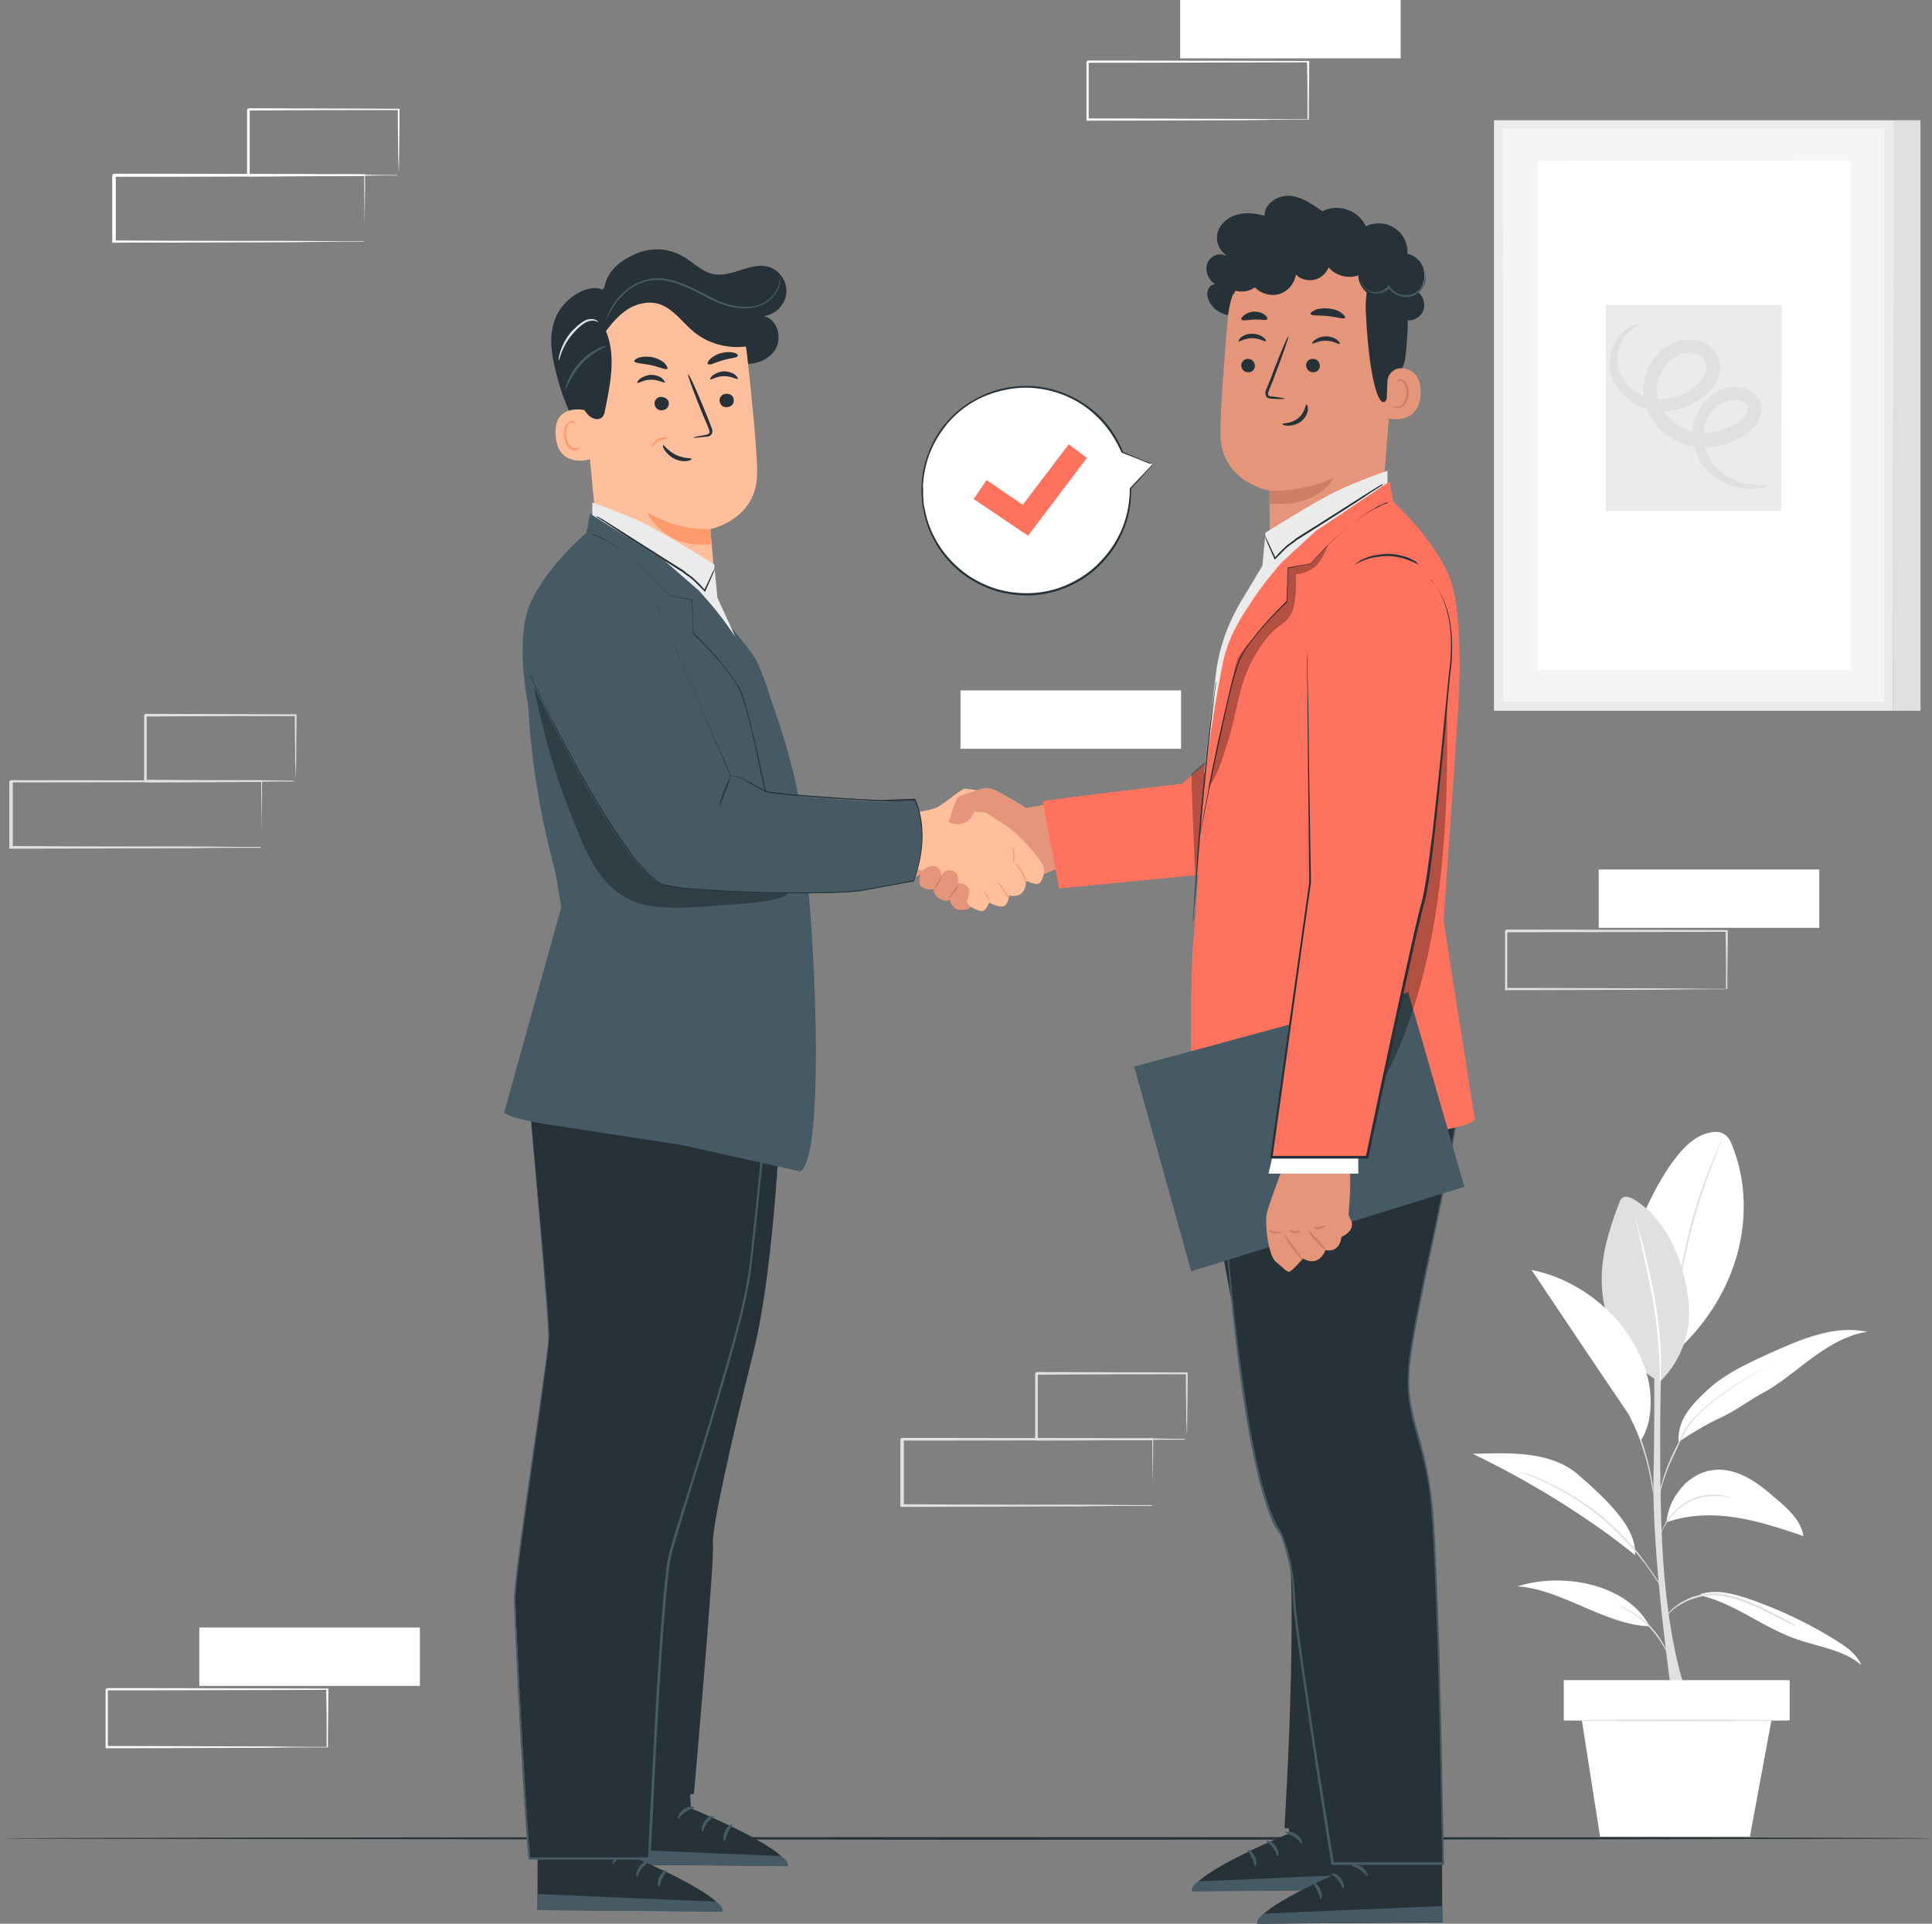 <svg width="482" height="480" viewBox="0 0 482 480" fill="none" xmlns="http://www.w3.org/2000/svg"><rect x="0" y="0" width="482" height="480" fill="#808080" stroke="none"/><g clip-path="url(#a)"><path d="M90.973 60.33v-4.522c0-2.867-.11-6.948-.11-12.132l.22.221c-14.335.11-37.05.22-62.524.22.11-.11-.33.331.331-.33V60.33l-.33-.33c17.753.11 33.412.11 44.55.11 5.513 0 10.034.11 13.122.11h4.41c.221.11.331.11.331.11h-4.741c-3.088 0-7.499 0-13.123.111-11.248 0-26.906.11-44.77.11h-.331V43.677l.33-.331c25.474 0 48.19.11 62.525.11h.22v.22c0 5.184-.11 9.375-.11 12.243z" fill="#fff"/><path d="M99.46 43.787v-1.214c0-.772 0-1.875-.11-3.308 0-2.868-.11-6.949-.11-12.022l.22.22c-9.703 0-22.936 0-37.492.11-.33.331.331-.44.331-.33v16.544l-.33-.331c10.806.11 20.18.11 26.906.11 3.308 0 5.954.11 7.83.11h2.094c.441.11.662.11.662.11h-2.757c-1.875 0-4.521 0-7.719.11-6.727 0-16.1.111-27.017.111h-.33V27.353l.33-.331c14.556 0 27.789.11 37.493.11h.22v.22c0 5.074-.11 9.266-.11 12.133 0 1.324 0 2.427-.11 3.309z" fill="#fff"/><path d="M417.159 423.529s-5.073-34.853-4.632-55.147 0-43.125 0-43.125h2.316s-1.544 40.258.11 64.522c1.765 24.265 6.286 33.75 6.286 33.75z" fill="#E0E0E0"/><path d="M432.268 286.103c-.441-1.213-.992-2.427-2.095-3.088-1.433-.993-3.418-.552-5.072 0-7.058 2.536-13.343 15.661-16.21 22.61l9.373 31.544c16.982-15.662 19.849-36.287 14.004-51.066" fill="#fff"/><path d="M429.624 284.228s0 .11-.111.441c-.11.331-.22.662-.441 1.103-.441.993-.992 2.427-1.654 4.191-1.433 3.64-3.087 8.603-4.741 14.228-1.544 5.625-2.647 10.809-3.309 14.669-.33 1.875-.551 3.419-.772 4.522-.11.552-.11.883-.22 1.214 0 .331-.11.441-.11.441v-.441c0-.331.11-.772.11-1.214.11-1.103.331-2.647.662-4.522.551-3.75 1.654-9.044 3.197-14.669s3.419-10.698 4.852-14.228c.772-1.764 1.324-3.198 1.765-4.191l.551-1.103c.11-.331.221-.441.221-.441" fill="#E0E0E0"/><path d="M414.074 344.779c-8.822-4.853-14.005-14.007-14.446-24.044-.331-7.059 1.765-13.897 4.301-20.514.22-.552.441-1.214.992-1.434.772-.441 1.654 0 2.426.331 6.396 3.639 10.256 10.588 12.351 17.647 1.323 4.742 2.095 9.595 1.433 14.448-.661 4.853-3.418 10.147-7.057 13.566" fill="#E0E0E0"/><path d="M414.073 344.779v-1.654c0-1.103 0-2.537-.11-4.412-.221-3.75-.662-8.934-1.655-14.559-.992-5.625-2.205-10.698-2.977-14.338-.441-1.764-.772-3.309-.992-4.301-.111-.441-.221-.883-.221-1.213-.11-.221-.11-.442-.11-.442s.11.111.11.442c.11.33.221.661.331 1.213.331.992.662 2.537 1.213 4.301.992 3.64 2.205 8.713 3.198 14.338s1.433 10.92 1.544 14.67v5.625c-.221.11-.221.33-.331.33M424 398.051c8.601 1.875 15.769 8.052 24.15 10.919 5.513 1.986 11.799 2.648 16.21 6.508-1.103-2.647-3.529-4.412-5.955-5.956a107.4 107.4 0 0 0-21.834-10.478c-3.97-1.324-8.16-2.537-12.13-1.323m-12.899 8.051c-10.807-.221-22.275-9.375-32.972-9.926 11.248-3.64 27.348-.662 32.972 9.926m4.185-25.919c5.513-1.985 11.578-2.096 17.312-1.213 5.734.882 11.358 2.757 16.872 4.632-.551-3.75-3.639-6.617-6.506-9.044-2.206-1.875-4.301-3.75-6.837-5.184-2.426-1.434-5.293-2.426-8.16-2.316-3.419.11-6.727 1.875-8.932 4.522s-3.308 5.184-3.749 8.603m-22.163-12.022c-6.837-5.846-17.092-5.294-26.134-5.074 13.784 6.618 28.67 15.662 40.47 25.258.441-6.287-5.735-12.794-14.336-20.184m25.251-8.052c3.418-2.316 6.947-4.411 10.476-6.066 3.639-1.654 6.947-4.191 10.365-6.066 4.522-2.426 8.381-5.846 12.461-8.823s8.601-5.736 13.674-6.508c-4.08-.882-8.381-.441-12.461.772-4.08 1.103-7.94 2.868-11.689 4.522-5.293 2.427-10.696 4.853-15.107 8.713-4.19 3.861-8.16 7.721-7.719 13.456" fill="#fff"/><path d="M447.931 405.772s-.11 0-.33-.11c-.221-.111-.552-.331-.993-.441a45 45 0 0 0-3.418-1.765c-.772-.331-1.544-.772-2.426-1.213a64 64 0 0 0-2.757-1.324c-1.985-.882-4.19-1.765-6.616-2.316-2.426-.552-4.852-.772-6.948-.221-1.102.221-2.095.552-2.977.883s-1.654.772-2.426 1.213c-1.433.882-2.316 1.765-2.977 2.426-.662.662-.882 1.103-.993 1.103 0 0 .111-.11.221-.331.11-.22.331-.441.662-.882.551-.662 1.543-1.654 2.977-2.647.661-.441 1.544-.882 2.426-1.323.882-.442 1.874-.662 2.977-.883 2.095-.551 4.632-.441 7.168.11 2.426.552 4.742 1.545 6.726 2.427.993.441 1.985.882 2.757 1.323.882.442 1.654.883 2.426 1.214 1.434.772 2.647 1.434 3.419 1.875.331.22.661.441.882.551.11.331.22.331.22.331m-44.439-5.294s.221 0 .662.221c.441.11.992.441 1.764.772 1.434.772 3.419 1.985 5.183 3.639 1.764 1.765 3.088 3.64 3.859 5.074.442.662.662 1.323.883 1.765s.22.661.22.661c-.11 0-.441-.882-1.323-2.316-.882-1.323-2.095-3.198-3.86-4.853s-3.639-2.978-5.072-3.75-2.316-1.213-2.316-1.213m-23.933-33.199s.111 0 .441.111c.331.11.772.22 1.324.441.551.22 1.213.441 2.095.772.772.331 1.654.772 2.646 1.213 3.86 1.765 9.043 4.743 14.115 8.934 2.426 2.206 4.742 4.301 6.617 6.507 1.874 2.096 3.418 4.191 4.631 5.956s2.205 3.199 2.867 4.191c.331.441.551.883.772 1.214.221.22.221.441.221.441l-.331-.331c-.221-.221-.441-.662-.772-1.103-.662-.993-1.654-2.427-2.867-4.191-1.213-1.765-2.867-3.75-4.742-5.846a72 72 0 0 0-6.506-6.397c-4.962-4.191-10.145-7.169-14.005-9.044-.992-.441-1.874-.882-2.646-1.213s-1.434-.552-1.985-.772c-.551-.221-.992-.442-1.323-.552-.441-.22-.662-.22-.552-.331m52.491 6.508s-.331 0-.882-.111c-.331 0-.662-.11-.993-.22-.441-.11-.882-.111-1.323-.111-1.985-.11-4.742 0-7.388 1.434-1.324.662-2.426 1.544-3.419 2.537-.882.882-1.654 1.875-2.205 2.647-1.103 1.655-1.434 2.868-1.434 2.868s0-.331.221-.883c.22-.551.551-1.323.992-2.095.552-.883 1.213-1.875 2.206-2.758.882-.992 2.095-1.875 3.418-2.647 2.757-1.544 5.624-1.654 7.609-1.433.551.11.992.11 1.323.22s.662.221.993.221c.551.22.882.22.882.331m10.804-33.861s-.11.111-.441.221c-.331.22-.662.441-1.213.662-1.103.551-2.536 1.433-4.411 2.536a84 84 0 0 0-6.285 4.081c-2.316 1.655-4.742 3.53-7.058 5.846-1.103 1.213-2.095 2.426-2.867 3.75-.662 1.323-1.433 2.647-1.985 3.97-1.213 2.537-2.316 4.853-2.977 6.839-.772 1.985-1.213 3.639-1.434 4.853-.331 1.213-.331 1.764-.441 1.764v-.441c0-.331.11-.772.221-1.323.22-1.214.661-2.868 1.323-4.853.662-1.986 1.654-4.412 2.977-6.949l1.985-3.97c.772-1.434 1.765-2.647 2.978-3.75 2.315-2.317 4.741-4.302 7.057-5.846 2.316-1.654 4.521-2.978 6.396-4.081a71 71 0 0 1 4.521-2.426c.551-.221.882-.442 1.213-.552.331-.22.441-.331.441-.331m-30.326 32.868s-.11-.33-.221-.882c-.11-.662-.33-1.544-.441-2.537-.441-2.095-.992-4.963-2.095-8.162-.992-3.088-2.205-5.845-3.087-7.83-.442-.883-.772-1.655-1.103-2.317a17 17 0 0 1-.331-.882s.221.221.441.772c.331.552.662 1.324 1.213 2.316.993 1.986 2.206 4.633 3.198 7.831.992 3.088 1.654 6.066 1.985 8.162.22 1.103.331 1.875.331 2.537.11.662.11.992.11.992" fill="#E0E0E0"/><path d="M411.757 348.088c-.221-4.081-1.654-8.051-3.529-11.691-5.293-9.926-15.107-17.316-26.134-19.522 8.05 12.022 16.099 24.044 24.26 36.066l3.087 6.397c2.095-3.419 2.537-7.169 2.316-11.25m34.733 71.14h-56.349v10.037h56.349z" fill="#fff"/><path d="m394.336 427.279 4.852 30.993h37.382l5.734-30.993z" fill="#fff"/><path d="M446.492 429.265c0 .11-12.681.221-28.34.221-15.658 0-28.34-.111-28.34-.221s12.682-.221 28.34-.221c15.549 0 28.34.111 28.34.221M479.134 30h-6.837v147.353h6.837z" fill="#E0E0E0"/><path d="M373.82 31.213V176.14s0 .11.111.11h97.26s.11 0 .11-.11V31.213s0-.11-.11-.11z" fill="#F5F5F5"/><path d="M472.295 177.353h-99.466s-.11 0-.11-.11V30.11s0-.11.11-.11h99.466s.11 0 .11.11zc.11 0 .11-.11 0 0m-97.261-2.316h94.945s.11 0 .11-.111V32.316s0-.11-.11-.11h-94.945s-.11 0-.11.11z" fill="#EBEBEB"/><path d="M383.633 40.147v126.838s0 .11.11.11h77.852s.111 0 .111-.11V40.147s0-.11-.111-.11z" fill="#fff"/><path d="M444.395 127.5h-43.668s-.11 0-.11-.11V76.213s0-.11.11-.11h43.668s.111 0 .111.11z" fill="#EBEBEB"/><path d="M440.974 121.213c.11.111-2.096 1.103-6.176.662-1.985-.22-4.521-.992-6.947-2.757a13.82 13.82 0 0 1-5.403-8.493c-.772-3.86.441-8.603 4.19-11.691a10.2 10.2 0 0 1 3.198-1.875c1.213-.441 2.647-.662 3.97-.441 1.323.11 2.757.662 3.97 1.765s1.874 2.978 1.543 4.632c-.33 1.654-1.213 2.978-2.205 3.971s-2.095 1.764-3.308 2.426c-2.316 1.324-5.073 2.096-7.83 2.206s-5.734-.441-8.38-1.875a15.7 15.7 0 0 1-6.175-6.397c-1.434-2.758-1.875-6.066-1.103-8.934.661-2.978 2.426-5.515 4.742-7.39a13.4 13.4 0 0 1 3.969-1.985c1.434-.33 2.978-.441 4.411-.11 1.434.33 2.978.992 4.08 2.316 1.103 1.213 1.544 2.868 1.544 4.301s-.331 2.868-1.103 4.081a9.6 9.6 0 0 1-2.536 2.978c-1.875 1.655-3.97 2.647-6.175 3.309-2.206.662-4.411.772-6.506.551-2.095-.33-4.08-1.102-5.734-2.205-3.198-2.206-5.073-5.515-5.404-8.603s.772-5.736 1.985-7.39 2.757-2.537 3.749-2.978c.993-.441 1.655-.33 1.655-.33 0 .11-.442.33-1.324.882-.772.55-1.985 1.544-2.867 3.088s-1.654 3.86-1.213 6.286c.441 2.427 2.095 5.074 4.852 6.728 2.647 1.655 6.396 2.096 9.925.993a13.3 13.3 0 0 0 4.962-2.868c1.434-1.323 2.426-2.978 2.316-4.632 0-1.765-1.103-2.978-2.978-3.309-.882-.22-1.874-.11-2.867.11-.882.331-1.874.773-2.757 1.434-1.654 1.324-2.867 3.31-3.418 5.405-.551 2.206-.221 4.412.882 6.507.993 2.096 2.757 3.75 4.742 4.853s4.19 1.544 6.506 1.544c2.205-.11 4.411-.662 6.396-1.765.992-.551 1.874-1.102 2.536-1.764s1.213-1.434 1.323-2.096c.111-.662-.11-1.213-.551-1.654s-1.213-.772-2.095-.883-1.765 0-2.537.221c-.882.331-1.654.772-2.315 1.213a8.7 8.7 0 0 0-2.978 4.191c-.551 1.545-.771 3.199-.551 4.743.441 3.088 2.206 5.735 4.19 7.39s4.191 2.537 5.955 2.978c3.639.772 5.845.331 5.845.661M287.59 375.772v-4.522c0-2.867-.11-6.948-.11-12.132l.221.22c-14.225 0-36.941.111-62.525.111l.331-.331v16.544l-.331-.331c17.754.11 33.413.11 44.55.11 5.514 0 10.035.111 13.123.111h4.411c.22.22.33.22.33.22h-4.741c-3.088 0-7.499 0-13.123.11-11.247 0-26.906.111-44.77.111h-.331v-16.875l.331-.331c25.473 0 48.189.11 62.524.11h.221v.221c0 5.184-.111 9.375-.111 12.242z" fill="#E0E0E0"/><path d="M296.078 359.228v-1.213c0-.772 0-1.875-.11-3.309 0-2.868-.11-6.949-.11-12.022l.22.22c-9.704 0-22.937 0-37.492.111-.331.331.33-.441.33-.331v16.434l-.33-.331c10.806.11 20.179.11 26.906.11 3.308 0 5.955.11 7.829.11h2.095c.331.221.662.221.662.221h-2.757c-1.874 0-4.521 0-7.719.11-6.726 0-16.1.111-27.016.111h-.331v-16.765l.331-.331c14.555 0 27.788.11 37.492.11h.221v.221c0 5.073-.111 9.265-.111 12.132 0 1.324 0 2.427-.11 3.309zm-230.8-148.015v-4.191c0-2.867-.11-6.948-.11-12.132l.22.22c-14.225 0-36.941.111-62.524.111l.33-.331v16.544l-.33-.331c17.754.11 33.412.11 44.55.11 5.514 0 10.035.111 13.122.111h4.411c.22.22.331.22.331.22h-4.742c-3.087 0-7.498 0-13.122.111-11.248 0-26.907.11-44.77.11h-.332V195l.331-.331c25.473 0 48.19.111 62.525.111h.22v.22c0 5.184-.11 9.375-.11 12.243z" fill="#E0E0E0"/><path d="M73.766 195v-1.213c0-.772 0-1.875-.11-3.309 0-2.868-.111-6.949-.111-12.022l.22.22c-9.703 0-22.936 0-37.492.111-.33.331.33-.441.33-.331v16.434l-.33-.331c10.807.11 20.18.11 26.906.11 3.309 0 5.955.11 7.83.11h2.095c.33.221.662.221.662.221h-2.757c-1.875 0-4.521 0-7.72.11-6.726 0-16.099.111-27.016.111h-.33v-16.765l.33-.331c14.556 0 27.789.11 37.493.11h.22v.221c0 5.073-.11 9.265-.11 12.132 0 1.324 0 2.427-.11 3.309z" fill="#E0E0E0"/><path d="M453.877 216.949h-55.025v14.559h55.025z" fill="#fff"/><path d="M430.613 246.838v-3.86c0-2.537 0-6.176-.111-10.698l.221.22c-12.571 0-32.53.11-55.026.11l.331-.33v14.448l-.221-.22c15.659 0 29.333.11 39.257.11 4.852 0 8.822.11 11.579.11h3.859c0 .11.111.11.111.11h-4.08c-2.757 0-6.617 0-11.469.111-9.924 0-23.708.11-39.367.11h-.22V232.28l.33-.331c22.496 0 42.455.11 55.026.11h.221v.221c0 4.632-.111 8.272-.111 10.808v3.64c-.33 0-.33.11-.33.11" fill="#E0E0E0"/><path d="M349.456 0H294.43v14.559h55.026zm-54.805 172.279h-55.026v14.559h55.026zm31.54-142.389v-3.86c0-2.537 0-6.177-.11-10.7l.22.222c-12.571 0-32.53.11-55.026.11l.331-.331v14.448l-.22-.22c15.658 0 29.332.11 39.256.11 4.852 0 8.822.11 11.579.11h3.86c0 .11.11.11.11.11h-4.08c-2.757 0-6.617 0-11.469.111-9.924 0-23.708.11-39.367.11h-.22V15.442l.331-.332c22.495 0 42.454.11 55.025.11h.221v.221c0 4.633-.11 8.272-.11 10.81v3.639c-.331-.11-.331 0-.331 0M104.752 406.103H49.727v14.559h55.025zm-23.264 29.89v-3.861c0-2.536 0-6.176-.11-10.698l.22.221c-12.571 0-32.53.11-55.026.11l.33-.331v14.449l-.22-.221c15.659 0 29.333.11 39.257.11 4.852 0 8.822.111 11.579.111h3.859c0 .11.11.11.11.11h-4.079c-2.757 0-6.617 0-11.469.11-9.924 0-23.708.11-39.367.11h-.22v-14.669l.33-.331c22.496 0 42.455.111 55.026.111h.22v.22c0 4.633-.11 8.272-.11 10.809v3.64z" fill="#fff"/><path d="M482 458.713c0 .11-107.957.331-240.945.331C107.846 458.934 0 458.823 0 458.713s107.846-.331 241.055-.331c132.988 0 240.945.111 240.945.331" fill="#263238"/><path d="m287.594 115.808-7.499-2.978c-1.875-4.852-5.293-9.154-10.035-12.242-10.696-6.949-25.142-4.963-33.522 4.632-10.587 12.022-7.83 30.552 5.734 39.044 10.806 6.839 25.362 4.522 33.633-5.294 4.19-5.073 6.175-11.14 6.065-17.095z" fill="#fff"/><path d="m287.591 115.809-.442.441c-.22.331-.661.662-1.102 1.213-.993.993-2.426 2.537-4.191 4.412h.221c0-.11-.11-.11-.11-.11l-.111.11c0 3.309-.551 7.72-2.977 12.242q-1.82 3.476-4.962 6.618c-2.095 2.096-4.742 3.86-7.719 5.184s-6.396 2.096-10.035 2.096c-3.529 0-7.278-.662-10.807-2.317-6.947-3.088-12.902-9.926-14.556-18.198l-.33-1.544-.111-1.544c-.11-.993 0-2.096-.11-3.089.11-2.095.441-4.08.992-6.066 1.103-3.86 3.198-7.39 5.735-10.257 2.646-2.868 5.734-4.963 9.042-6.287s6.837-1.985 10.035-1.985c6.616.11 12.35 2.647 16.21 5.956 3.97 3.308 6.175 7.169 7.498 10.147l.111.11c2.426.993 4.3 1.654 5.513 2.206.662.221 1.103.441 1.434.551.661 0 .772.111.772.111s-.111-.111-.442-.221c-.33-.11-.771-.331-1.433-.551a973 973 0 0 0-5.624-2.317l.11.111c-1.213-3.088-3.418-7.059-7.388-10.368s-9.704-6.066-16.541-6.176c-3.308 0-6.837.551-10.255 1.985s-6.616 3.529-9.263 6.397c-2.646 2.868-4.742 6.507-5.844 10.478-.662 1.985-.883 4.081-.993 6.176 0 1.103-.11 2.096.11 3.199l.111 1.654.331 1.544c1.654 8.493 7.719 15.442 14.886 18.53 3.529 1.654 7.389 2.316 11.028 2.316s7.167-.882 10.145-2.206a25.1 25.1 0 0 0 7.829-5.294c2.095-2.096 3.859-4.412 4.962-6.728a25.2 25.2 0 0 0 2.867-12.463h-.22c0 .11.11.11.11.11h.11c1.765-1.985 3.198-3.529 4.191-4.632.441-.552.771-.883 1.102-1.213 0-.221.111-.331.111-.331" fill="#263238"/><path d="m256.493 133.676-13.563-9.154 3.198-4.743 9.042 6.177 11.468-15.111 4.521 3.419z" fill="#FF725E"/><path d="M150.632 72.463c.552-4.412 3.419-6.948 7.278-8.823 3.86-1.986 8.712-1.875 12.461.33 2.536 1.434 4.632 3.75 7.499 4.412 4.741.993 9.483-3.198 14.004-1.764 2.757.882 4.632 3.75 4.301 6.617s-2.757 5.294-5.624 5.625c3.088.662 4.521 4.743 3.198 7.72-1.323 2.868-4.742 4.413-7.829 4.192-3.088-.11-6.065-1.654-8.712-3.42-2.647-1.764-4.962-3.86-7.719-5.514-2.757-1.544-5.955-2.647-9.042-1.985-4.191.772-7.389 4.522-8.712 8.603s-1.213 8.492-.772 12.794c.331 4.301.882 8.713.221 12.904-.11.552-.221 1.103-.662 1.324-.661.331-1.323-.331-1.764-.993-4.852-6.728-8.381-14.338-10.256-22.39-1.102-4.632-1.654-9.154.442-13.566 2.095-4.301 8.16-8.161 11.688-6.066" fill="#263238"/><path d="m145.229 93.42 4.08 43.896c.771 8.162 8.049 22.39 20.731 20.625l-.331-.662c10.917-2.426 8.27-15.551 7.498-25.257 0 0 12.02-2.316 11.689-14.559-.11-5.956-1.323-18.088-2.536-29.117-1.323-11.802-11.358-20.625-23.047-20.294H162.1c-12.35 1.323-18.415 12.683-16.871 25.367" fill="#FFBF9D"/><path d="M177.206 132.022s-7.608.662-15.768-4.191c0 0 4.08 9.375 16.099 7.941z" fill="#FF9A6C"/><path d="M183.055 99.816c.11.882-.662 1.765-1.654 1.765-.993.11-1.765-.552-1.875-1.545-.11-.882.662-1.764 1.544-1.764 1.103-.11 1.985.551 1.985 1.544m.989-5.294c-.22.22-1.544-.662-3.418-.662s-3.198.993-3.419.772c-.11-.11.111-.551.662-.992.551-.442 1.544-.883 2.646-.993 1.103 0 2.096.33 2.757.772.662.552.882.993.772 1.103m-17.2 6.066c.11.882-.662 1.765-1.654 1.765-.993.11-1.765-.552-1.875-1.544-.11-.883.662-1.765 1.544-1.765 1.103 0 1.985.662 1.985 1.544m-.995-5.184c-.221.22-1.544-.661-3.419-.661s-3.198.992-3.418.772c-.11-.11.11-.552.662-.993.551-.441 1.543-.882 2.646-.993 1.103 0 2.095.331 2.757.772.662.662.882.993.772 1.103m7.167 13.787c0-.11 1.103-.331 2.977-.662.442-.11.883-.22.993-.551s-.11-.882-.331-1.434c-.441-1.103-.992-2.316-1.544-3.64-2.095-5.183-3.639-9.374-3.418-9.485s2.095 3.97 4.19 9.155a81 81 0 0 1 1.434 3.639c.22.552.551 1.103.331 1.875a1.34 1.34 0 0 1-.772.772c-.331.111-.552.111-.772.111-1.875.22-3.088.331-3.088.22m-6.503-17.206c-.331.441-1.985-.441-4.191-.882-2.095-.442-3.97-.442-4.08-.993 0-.22.441-.662 1.213-.882.772-.221 1.985-.331 3.308-.11 1.324.33 2.316.882 2.978 1.433.661.772.882 1.324.772 1.434m17.529-3.198c-.221.551-1.875.551-3.639 1.103-1.765.44-3.198 1.323-3.75.992-.22-.11-.11-.662.441-1.213.552-.551 1.544-1.213 2.757-1.544s2.426-.331 3.198-.11c.772.11 1.103.551.993.772" fill="#263238"/><path d="M146.442 102.463c-.221-.11-8.381-2.206-7.829 6.177.551 8.382 8.711 6.066 8.711 5.845 0-.22-.882-12.022-.882-12.022" fill="#FFBF9D"/><path d="M144.565 111.507s-.11.11-.331.221c-.22.11-.662.22-1.103.11-.882-.221-1.764-1.654-1.874-3.088-.11-.772 0-1.544.22-2.096.221-.662.552-1.103.993-1.213s.772.11.882.331c.11.22.11.441.11.441s.221-.11.11-.441c0-.11-.11-.331-.33-.552-.221-.11-.552-.22-.772-.11-.662.11-1.213.662-1.434 1.434-.331.662-.441 1.544-.331 2.316.111 1.655 1.103 3.199 2.316 3.53.551.11 1.103-.111 1.323-.331.221-.442.331-.552.221-.552" fill="#FF9A6C"/><path d="M186.143 77.095c-1.103-2.316-3.088-4.19-5.293-5.735-4.632-3.309-10.145-5.294-15.769-5.184s-11.248 2.316-15.107 6.397c-3.088 3.199-5.073 7.5-5.955 12.022s-.551 9.155.331 13.567c.441 1.985.992 3.97 2.426 5.404.882.882 2.315 1.434 3.308.662.551-.441.772-1.214.882-1.986 1.323-6.507 2.757-13.455.221-19.632 1.543-2.096 3.308-4.08 5.513-5.515 2.206-1.323 4.963-1.985 7.389-1.323 3.749.992 6.064 4.632 9.042 7.059 4.3 3.53 10.255 4.632 15.548 3.088z" fill="#263238"/><path d="M194.518 68.382s.11.22.11.552c0 .33.11.882 0 1.654-.221 1.434-1.213 3.42-3.308 4.853-2.095 1.434-5.293 1.875-8.602 1.213-3.308-.661-6.506-2.536-9.814-4.19s-6.837-2.868-10.035-2.538c-3.197.331-5.844 1.986-7.498 3.75-1.764 1.765-2.757 3.53-3.419 4.743s-.882 1.985-.882 1.985 0-.22.111-.551c.11-.331.33-.882.551-1.544.551-1.324 1.544-3.088 3.308-4.853s4.411-3.53 7.719-3.97c3.419-.442 6.947.882 10.366 2.536s6.506 3.53 9.704 4.191c3.087.772 6.175.331 8.27-.992 2.095-1.324 2.977-3.31 3.308-4.633.331-1.434.111-2.206.111-2.206" fill="#455A64"/><path d="M139.384 89.89c-.111 0 0-.883.441-2.317.441-1.323 1.323-3.198 2.756-4.852.772-.773 1.544-1.544 2.316-2.096s1.544-.993 2.316-.993c.772-.11 1.323.11 1.654.331.331.22.441.441.441.441 0 .11-.772-.661-2.095-.33-1.323.22-2.867 1.544-4.19 3.088-1.434 1.544-2.316 3.309-2.868 4.632-.441 1.213-.661 2.096-.771 2.096" fill="#E0E0E0"/><path d="M141.035 97.169c-.11 0 .111-.882.662-2.206s1.544-3.088 3.088-4.743c1.543-1.654 3.198-2.647 4.521-3.308 1.323-.552 2.205-.773 2.205-.662s-.772.44-1.985 1.103c-1.213.661-2.867 1.764-4.3 3.309-1.434 1.544-2.426 3.198-3.088 4.522-.662 1.103-.992 1.985-1.103 1.985" fill="#455A64"/><path d="M172.575 114.485c0 .111-.441.441-1.213.552-.772.11-1.985 0-3.088-.552-1.103-.551-1.985-1.434-2.426-2.095s-.551-1.214-.441-1.324c.221-.11 1.213 1.434 3.198 2.427 2.095.992 3.97.772 3.97.992m-1.539 311.361 1.323 25.367s23.819 9.706 24.15 14.338l-46.204-.33.11-39.596z" fill="#263238"/><path d="m150.305 465.221.11-3.971 44.329 1.875s2.096.993 1.765 2.537zm22.939-14.228c0 .22-1.103.331-2.205 1.103s-1.765 1.764-1.875 1.654c-.221 0 .11-1.434 1.544-2.426 1.213-.773 2.536-.552 2.536-.331m4.85 2.205c0 .221-.882.662-1.654 1.655-.772.992-.992 2.095-1.213 2.095-.22 0-.33-1.323.662-2.647.772-1.213 2.095-1.323 2.205-1.103m2.648 6.177c-.221 0-.552-1.103.11-2.426.551-1.324 1.654-1.875 1.764-1.655.11.221-.551.883-.992 1.986-.552 1.103-.662 2.095-.882 2.095" fill="#455A64"/><path d="M172.798 445.258c-.11.22-1.103-.111-2.426 0-1.323 0-2.316.551-2.426.33-.11-.22.882-1.102 2.316-1.102 1.654-.221 2.646.551 2.536.772m-15.657-8.052-.993 25.368s23.819 9.705 24.15 14.338l-46.204-.331.11-39.596z" fill="#263238"/><path d="m133.984 476.581.111-3.971 44.329 1.875s2.095.993 1.764 2.537zm22.94-14.228c0 .221-1.103.331-2.206 1.103s-1.764 1.765-1.874 1.655c-.221 0 .11-1.434 1.543-2.427 1.213-.882 2.537-.551 2.537-.331m4.85 2.206c0 .22-.882.661-1.654 1.654s-.992 2.096-1.213 2.096c-.22 0-.331-1.324.662-2.647.882-1.324 2.205-1.434 2.205-1.103m2.647 6.177c-.22 0-.551-1.103.111-2.427.551-1.323 1.654-1.875 1.764-1.654.11.22-.552.882-.993 1.985-.551.993-.661 2.096-.882 2.096" fill="#455A64"/><path d="M156.478 456.508c-.111.22-1.103-.111-2.426 0-1.324 0-2.316.551-2.426.33-.111-.22.882-1.102 2.315-1.102 1.654-.221 2.647.551 2.537.772m38.485-185.295c0 1.875-1.323 43.566-7.057 66.397-5.734 22.941-10.476 44.448-10.035 47.757s-4.742 62.206-4.742 62.206l-22.606 4.191 11.138-99.706 6.837-76.213z" fill="#263238"/><path d="M132.217 275.956c0 1.875 4.742 52.83 4.742 57.573 0 4.632-8.381 58.456-8.381 65.074 0 6.507 3.198 65.073 3.749 65.073h29.994s2.868-66.948 5.183-75.772c2.316-8.934 17.754-55.257 19.629-69.265 1.874-14.007 4.411-42.573 4.411-42.573h-59.327z" fill="#263238"/><path d="M132.22 275.955h15.548c10.145 0 25.032-.11 43.558-.11h.22v.221c-.992 10.478-2.095 22.279-3.528 35.184-.221 1.654-.331 3.198-.552 4.853-.11.772-.22 1.654-.331 2.426-.11.772-.22 1.654-.441 2.537a186 186 0 0 1-2.315 10.037 519 519 0 0 1-5.955 20.845c-2.095 7.169-4.411 14.449-6.727 21.949-1.102 3.75-2.315 7.5-3.418 11.36a28 28 0 0 0-.772 2.868c-.221.992-.441 1.985-.551 2.978-.221 1.985-.442 4.08-.662 6.066-1.434 16.323-2.316 33.309-3.198 50.845-.221 5.405-.551 10.809-.772 15.772v.221H132.22c.11.11-.331-.11-.331-.221v-.22c0-.221-.11-.441-.11-.662-.111-.882-.221-1.875-.221-2.757-.331-3.64-.551-7.28-.772-10.809-.882-14.338-1.654-28.015-2.205-41.14-.11-3.309-.331-6.507-.331-9.706.221-3.198.551-6.287.992-9.375.772-6.176 1.655-12.132 2.426-17.867 1.655-11.471 3.198-22.169 4.522-31.875.11-1.214.33-2.427.441-3.64.11-.552.11-1.213.11-1.765v-1.764c-.11-2.317-.331-4.633-.441-6.839-.331-4.411-.662-8.603-.993-12.463a4870 4870 0 0 1-1.654-19.853 2495 2495 0 0 1-.992-12.573c-.11-1.434-.221-2.537-.221-3.309-.22-.883-.22-1.214-.22-1.214.11.773.551 6.177 1.544 16.876.441 5.404 1.102 12.132 1.764 19.852.331 3.861.662 8.052.992 12.464.221 2.206.331 4.522.442 6.838 0 .551.11 1.213 0 1.765 0 .551-.111 1.213-.111 1.764-.11 1.214-.22 2.427-.441 3.64-1.213 9.816-2.757 20.404-4.411 31.985-.772 5.736-1.654 11.692-2.426 17.868-.331 3.088-.772 6.176-.992 9.375 0 3.199.22 6.397.331 9.706a3711 3711 0 0 0 2.315 41.14c.221 3.529.441 7.169.772 10.808.111.883.111 1.765.221 2.758 0 .22 0 .441.11.662v.11s-.441-.11-.22-.11h29.883l-.331.22c.221-4.963.442-10.368.772-15.772.883-17.426 1.765-34.522 3.198-50.846.221-2.095.441-4.08.662-6.066.11-.992.331-1.985.551-2.978.221-.992.552-1.985.772-2.867 1.103-3.861 2.316-7.611 3.529-11.361 2.316-7.5 4.631-14.779 6.727-21.948s4.19-14.007 5.954-20.735a187 187 0 0 0 2.316-10.037c.11-.772.22-1.655.441-2.427.11-.772.221-1.654.331-2.426.22-1.655.441-3.309.551-4.853 1.434-12.794 2.536-24.596 3.529-35.074l.22.221c-18.525 0-33.302-.11-43.447-.11h-14.666c-.551-.441-.882-.442-.882-.442" fill="#455A64"/><path d="m147.764 127.61-2.426 9.044s-14.777 9.927-13.564 38.714 9.925 52.279 9.925 52.279l-12.902 48.86 70.795 15.772c6.616-2.867 3.749-66.727 0-87.242-3.75-20.625-9.043-37.831-11.689-41.581s-17.092-21.397-24.04-26.802c-7.057-5.294-16.099-9.044-16.099-9.044" fill="#455A64"/><path d="m185.148 162.573-6.175-13.455-.772-8.273s-11.799-7.389-17.313-10.147c-5.624-2.757-13.122-5.294-13.122-5.294v7.831z" fill="#EBEBEB"/><path d="M140.047 226.323s-8.16-47.647-8.381-50.955c0 0-3.418-16.214.882-25.368 4.301-9.155 13.784-17.096 13.784-17.096l.883-4.742 18.525 11.691 8.602 7.5s4.852 5.184 8.049 10.037c2.426 3.419 8.05 9.705 9.263 15.11.441 1.985 8.602 21.728 8.822 38.272 0 0-.22 15 .551 23.162.993 10.147.221 42.683-.11 56.47l-62.745-9.595c-14.886-2.316-12.24-3.75-12.24-3.75z" fill="#455A64"/><path d="M147.766 133.125s.11.11.441.221c.331.11.661.33 1.213.551.551.221 1.213.552 1.874.993.772.441 1.544.882 2.426 1.544 3.639 2.426 8.381 6.507 13.233 12.242 1.875.331 3.749.662 5.734 1.103l-.11-.11c.11 2.647.22 5.515.331 8.382v.111c2.867 2.757 5.844 5.845 8.491 9.264 1.102 1.434 2.095 2.868 2.867 4.412l.331.552.22.551c.11.441.331.772.441 1.213.221.772.552 1.655.772 2.427a169 169 0 0 1 2.316 9.485c1.323 6.066 2.536 11.471 3.418 16.103 1.875 9.155 2.978 14.89 2.978 14.89s0-.331-.111-.993c-.11-.662-.33-1.654-.551-2.978-.441-2.537-1.213-6.287-2.095-10.919a371 371 0 0 0-3.419-16.103 233 233 0 0 0-2.315-9.485c-.221-.772-.441-1.655-.772-2.427a5.4 5.4 0 0 0-.441-1.213l-.221-.662-.331-.551c-.882-1.544-1.874-2.978-2.977-4.412-2.647-3.529-5.624-6.617-8.491-9.375v.11c-.11-2.867-.221-5.735-.331-8.382v-.11h-.11c-1.985-.331-3.97-.662-5.734-.993h.11c-4.852-5.735-9.704-9.816-13.343-12.132-.882-.662-1.764-1.103-2.536-1.544a17 17 0 0 1-1.985-.993c-.551-.221-.993-.331-1.213-.441.11-.221-.11-.331-.11-.331m-7.719 15.772c0 .11.772-.441 2.205-.993.662-.22 1.544-.551 2.537-.772s2.095-.331 3.197-.331c1.103 0 2.206.221 3.198.331.993.221 1.765.442 2.537.772 1.433.552 2.205 1.103 2.205.993 0 0-.22-.11-.551-.441-.221-.11-.441-.221-.662-.441-.22-.111-.551-.331-.882-.441a11.3 11.3 0 0 0-2.536-.883c-.993-.22-2.096-.331-3.198-.441q-1.82 0-3.308.331c-.993.22-1.875.441-2.537.772-.33.11-.661.331-.882.441l-.661.331c-.442.662-.662.772-.662.772m8.601-20.074s.111.111.331.221c.221.22.552.331.993.662a87 87 0 0 1 3.528 2.316c2.978 1.985 7.168 4.632 11.689 7.5 1.765 1.103 3.419 2.206 5.073 3.198.551.441 1.103.883 1.654 1.214.551.441.992.772 1.433 1.213l2.426 2.426.111.111.11-.221c.772-1.765 1.433-3.199 1.875-4.302.22-.441.33-.882.441-1.213.11-.22.11-.441.11-.441s-.11.11-.221.441c-.11.331-.33.662-.551 1.103-.441.993-1.103 2.427-1.985 4.191h.221c-.662-.772-1.434-1.654-2.316-2.426-.441-.441-.882-.882-1.434-1.213-.551-.442-1.102-.772-1.543-1.214-1.544-.992-3.309-2.095-5.073-3.198-4.521-2.868-8.711-5.515-11.799-7.5-1.434-.882-2.647-1.655-3.529-2.206-.441-.221-.772-.441-.992-.551-.331 0-.441-.111-.552-.111" fill="#263238"/><path d="M243.148 197.427s2.096-1.103 4.081-.662c1.874.441 8.821 4.853 8.821 4.853l5.514-.993 3.308 15.662-21.613 8.934v-27.794z" fill="#E5967A"/><path d="M227.159 202.941s4.962-.661 6.726-1.544c1.765-.882 6.065-4.742 6.947-4.632s4.191.662 4.191.662l-1.324 3.97s6.506 3.971 8.381 5.405c1.985 1.434 8.05 7.941 8.271 9.485.33 1.544-.221 3.419-.993 4.081s-3.529-.662-3.529-.662.441 1.434-.661 2.868c-.993 1.434-3.419.882-3.419.882s-.22 2.316-1.323 2.647c-1.103.441-3.639-.882-3.639-.882s-.772 1.985-1.654 2.095c-.882.221-3.418-1.323-3.418-1.323s-11.028-7.941-13.564-9.154-3.198-1.214-3.198-1.214z" fill="#FFBF9D"/><path d="m247.006 225.331-.221-.441c-.11-.331-.331-.662-.551-1.103a16 16 0 0 0-.882-1.544c.11 0 .661.551 1.102 1.434.221.441.441.882.441 1.213.111.22.111.441.111.441m4.526-1.324c-.11 0-.662-.992-1.433-2.095-.772-1.103-1.544-1.875-1.544-1.986s.992.662 1.764 1.765c.882 1.213 1.323 2.206 1.213 2.316m4.406-3.97c-.11 0-.441-1.213-1.213-2.427-.772-1.323-1.654-2.095-1.544-2.206 0-.11 1.103.662 1.875 2.096.882 1.213.992 2.537.882 2.537m-3.194-8.603c.111 0 .331.772.331 1.875 0 .993-.11 1.875-.22 1.875-.111 0-.111-.882-.111-1.875 0-1.103-.11-1.875 0-1.875" fill="#FF9A6C"/><path d="M236.641 205.147s1.764-5.515 2.315-6.176c.552-.662 6.396-2.206 6.396-2.206l1.764 4.632-1.323 1.324-2.757-.221c.111.11-1.543 4.632-6.395 2.647m-10.587 10.919s-.772.662 0 2.096 2.977.441 3.639 0c0 0-.992 2.426.331 3.199s2.867.551 2.867.551-.11 1.434 1.764 2.426 2.316 0 2.316 0 .221 2.427 2.316 2.648c2.095.22 2.867-.552 2.867-.552l-.993-1.434s1.213-2.537.331-3.639c-.992-1.103-2.536-.993-2.536-.993s.441-2.206-.772-2.868c-2.316-1.213-3.308.993-3.308.993s-.11-2.427-1.985-2.427c-1.764.111-2.757 1.214-2.757 1.214z" fill="#E5967A"/><path d="M234.986 218.493c.111 0-.22.882-.772 1.875-.551.992-1.102 1.654-1.213 1.654s.331-.882.883-1.765c.551-.992.992-1.764 1.102-1.764m4.085 2.206c.11 0-.221.882-.993 1.875-.661.992-1.323 1.654-1.433 1.544s.551-.772 1.213-1.765c.662-.882 1.103-1.764 1.213-1.654" fill="#CC7E66"/><path d="M197.389 220.368c-.441-1.213-1.985-1.434-3.198-1.655-11.688-1.323-23.929-4.191-32.42-12.353-3.308-3.198-5.954-6.948-8.491-10.808-5.513-8.383-10.806-16.986-15.989-25.589l-4.08 1.544c2.536 12.133 4.962 20.956 8.932 30.993 4.08 10.037 7.168 19.632 17.423 22.941 6.616 2.096 19.187.441 26.135 0 2.867-.22 5.844-.551 8.601-1.323.882-.221 1.654-.552 2.315-1.213.772-.773 1.103-1.765.772-2.537" fill="#000" opacity=".3"/><path d="M131.777 168.309c.331.551 23.708 50.625 34.184 52.61 10.476 1.986 43.007 2.537 49.292 1.324a1365 1365 0 0 1 12.571-2.316s4.632-10.92.441-20.184l-8.711.331s-24.26-1.324-27.679-2.206c-3.418-.993-6.395-4.191-9.483-3.971l-18.526-43.015s-12.02-11.139-20.621-7.72-14.004 20.625-11.468 25.147" fill="#455A64"/><path d="M163.758 150.772s.11.221.33.772.552 1.213.993 2.206c.882 1.985 2.095 4.853 3.749 8.603 3.198 7.5 7.829 18.198 13.564 31.323l-.111-.11c1.434-.11 2.867.552 4.08 1.213 1.324.662 2.537 1.544 3.86 2.096 1.323.662 2.867.882 4.411.993 1.544.22 3.087.33 4.741.441a519 519 0 0 0 20.18 1.323c2.757-.11 5.734-.22 8.712-.331h.11v.111c1.323 3.088 1.875 6.507 1.764 10.036s-.882 6.949-2.095 10.368v.11h-.11c-1.764.331-3.639.662-5.514.993-1.985.331-4.08.772-6.065 1.103-1.985.441-4.08.551-6.065.662-4.08.22-8.049.22-11.909.22s-7.719-.11-11.468-.22c-3.75-.111-7.389-.331-11.028-.552-1.764-.11-3.528-.331-5.293-.441-1.764-.22-3.418-.331-5.182-.882-.772-.331-1.544-.772-2.206-1.324-.661-.551-1.323-1.103-1.874-1.654-1.213-1.213-2.206-2.427-3.198-3.64-3.97-5.073-7.058-10.147-9.815-14.779-5.513-9.375-9.483-17.206-12.13-22.721-1.323-2.757-2.426-4.853-3.087-6.287a96 96 0 0 1-.993-2.206s.111.221.331.552.441.882.772 1.654c.772 1.434 1.764 3.53 3.088 6.287 2.757 5.405 6.726 13.235 12.24 22.61 2.757 4.633 5.955 9.706 9.814 14.78.993 1.213 2.095 2.426 3.198 3.639.551.552 1.213 1.103 1.875 1.655.661.551 1.323.993 2.095 1.213 1.544.441 3.308.662 5.072.883s3.529.33 5.293.441c3.529.22 7.278.441 11.028.551 3.749.11 7.608.221 11.468.221s7.94 0 11.909-.221c1.985-.11 4.08-.22 6.065-.662 1.985-.33 4.08-.772 6.065-1.103 1.875-.33 3.75-.661 5.514-.992l-.11.11c1.213-3.309 1.985-6.728 2.095-10.257.11-3.419-.441-6.838-1.765-9.927l.111.111c-2.978.11-5.955.22-8.712.22-7.057-.441-13.784-.772-20.18-1.323-1.543-.111-3.197-.331-4.741-.442l-2.316-.33c-.772-.111-1.544-.442-2.205-.772-1.434-.662-2.647-1.434-3.86-2.206-1.213-.662-2.536-1.324-3.97-1.214h-.11v-.11c-5.624-13.125-10.255-23.934-13.453-31.323-1.544-3.75-2.867-6.618-3.639-8.603a73 73 0 0 1-.993-2.317c-.22-.22-.33-.551-.33-.551" fill="#263238"/><path d="M182.169 193.897c.111 0-.441 1.655-1.213 3.64s-1.433 3.529-1.544 3.529.442-1.654 1.213-3.639c.772-1.986 1.544-3.64 1.544-3.53" fill="#263238"/><path d="M166.733 109.191c0 .221-1.212.221-2.315.882-1.213.662-1.765 1.765-1.875 1.655-.11 0 .221-1.324 1.544-2.206 1.323-.662 2.646-.441 2.646-.331" fill="#FF9A6C"/><path d="M307.994 78.64c-2.646.33-5.513-1.323-6.506-3.86-.33-.772-.441-1.655-.11-2.427.221-.772.993-1.434 1.764-1.434-1.102-.772-1.874-1.875-2.095-3.198-.22-1.324.221-2.758 1.324-3.53.992-.882 2.646-.992 3.749-.22 0-1.434.882-2.868 2.095-3.42l5.844 1.324z" fill="#263238"/><path d="m316.819 139.302-.11-16.875s-12.13-1.986-12.24-14.228c0-5.846.882-17.978 1.874-29.008.993-11.801 10.917-20.845 22.827-20.735h1.213c12.681.882 19.077 12.132 17.864 24.706l-3.86 47.316-15.879 13.015z" fill="#E5967A"/><path d="M316.812 122.427s7.72.661 15.88-3.199c0 0-3.75 7.61-15.88 6.397z" fill="#CC7E66"/><path d="M309.648 91.103c0 .882.662 1.765 1.655 1.765a1.57 1.57 0 0 0 1.764-1.544c0-.883-.662-1.765-1.654-1.765-.882-.11-1.654.662-1.765 1.544m-.659-5.956c.22.22 1.543-.772 3.418-.772s3.198.993 3.418.772c.111-.11-.11-.552-.661-.993-.552-.44-1.544-.882-2.757-.882s-2.206.441-2.757.882c-.551.552-.772.993-.661.993m16.87 5.956c0 .882.662 1.765 1.654 1.765a1.57 1.57 0 0 0 1.765-1.544c0-.883-.662-1.765-1.654-1.765a1.57 1.57 0 0 0-1.765 1.544m1.544-5.404c.22.22 1.543-.772 3.418-.662 1.875 0 3.198.993 3.418.772.111-.11-.11-.551-.661-.993-.552-.44-1.544-.882-2.757-.882s-2.205.441-2.757.882c-.551.331-.772.772-.661.883m-6.944 13.786c0-.11-1.103-.33-3.088-.551-.441 0-.882-.11-.992-.441s.11-.883.331-1.434c.441-1.103.992-2.316 1.433-3.64 1.985-5.184 3.419-9.375 3.308-9.485-.22-.11-1.985 4.08-3.969 9.264-.442 1.324-.993 2.537-1.434 3.64-.221.552-.551 1.103-.221 1.875.111.331.442.662.772.662.331.11.552.11.772.11 1.985.11 3.088.11 3.088 0m5.512 1.434c-.331 0-.331 1.986-2.095 3.42s-3.859 1.213-3.97 1.433c0 .111.441.442 1.434.442.882 0 2.205-.221 3.308-1.103a4.62 4.62 0 0 0 1.654-2.868c0-.882-.221-1.324-.331-1.324m.991-22.61c.221.551 2.095.33 4.301.551 2.205.22 3.969.883 4.3.441.11-.22-.22-.661-.882-1.213-.662-.551-1.875-.992-3.198-1.103s-2.536 0-3.308.331c-.882.441-1.323.772-1.213.993m-17.2 1.434c.331.44 1.654 0 3.198 0 1.544-.11 2.867.33 3.198-.11.11-.221-.11-.662-.661-1.104-.552-.44-1.544-.772-2.537-.772a4.1 4.1 0 0 0-2.536.883c-.662.551-.882.882-.662 1.103" fill="#263238"/><path d="M307.662 73.677s3.308-7.61 6.947-9.375c4.521-2.096 6.395 2.757 10.586 1.654 4.3-1.103 8.491-3.198 12.791.11 4.742 3.64 2.426 6.177 2.757 11.581.993 21.949 4.962 28.125 6.175 17.868.111-1.103 3.309-1.985 3.75-6.728.661-6.177.992-13.677-.441-18.088-1.103-3.75-3.198-6.287-6.948-9.155-5.954-4.522-14.114-4.632-19.738-4.19-5.514.33-16.321 6.727-15.879 16.323" fill="#263238"/><path d="M346.15 95.074c.11-1.875 1.764-3.31 3.639-3.199 2.316.22 4.742 1.544 4.631 6.287-.331 8.382-8.601 6.287-8.601 6.066-.11-.221.221-5.625.331-9.154" fill="#E5967A"/><path d="M347.695 101.14s.111.11.331.22c.221.111.662.221 1.103.111.882-.331 1.654-1.655 1.764-3.199 0-.772-.11-1.434-.331-2.096-.22-.661-.661-1.103-.992-1.103-.441-.11-.772.11-.882.331s-.11.442-.11.442-.221-.11-.111-.442c0-.11.11-.33.331-.551.221-.11.551-.22.772-.22.662.11 1.213.661 1.433 1.323.331.662.442 1.544.442 2.316-.111 1.654-.993 3.199-2.316 3.529-.551.111-1.103-.11-1.323-.22-.111-.221-.111-.441-.111-.441" fill="#CC7E66"/><path d="M303.912 57.574c.772-2.096 2.757-3.53 4.962-4.081 2.206-.552 4.521-.22 6.617.33-.111-2.977 3.308-5.183 6.285-4.963 2.977.221 5.624 2.096 8.16 3.86 3.75-2.095 9.153-.22 10.807 3.75 2.205-1.102 5.072-.992 7.168.442 2.095 1.323 3.418 3.86 3.198 6.397 1.984.441 3.639 1.985 4.08 3.97.551 1.986-.111 4.192-1.544 5.515 1.323.883 1.985 2.758 1.544 4.412-.441 1.544-2.096 2.757-3.75 2.757l-5.844-5.514c-3.308.44-6.727-2.427-6.727-5.736-2.536.883-5.624.11-7.388-1.985-.662 1.544-1.985 2.757-3.639 3.088s-3.418-.11-4.521-1.323c-.331 2.206-1.985 4.19-4.08 4.853-2.095.661-4.632 0-6.175-1.655-2.206 1.655-5.624 1.324-7.389-.662-1.764-1.985-1.764-5.514.221-7.39-1.985-1.323-2.757-3.97-1.985-6.065" fill="#263238"/><path d="M339.422 69.816s0 .22.11.662c.11.441.441.993 1.103 1.654.662.552 1.544 1.103 2.757 1.103a4.64 4.64 0 0 0 3.418-1.544h-.441c.441.662.882 1.213 1.544 1.544 1.433.883 3.087 1.103 4.411.662s2.315-1.434 2.757-2.316a4.4 4.4 0 0 0 .661-2.316c0-.552-.11-.883-.11-.883-.11 0 .22 1.324-.882 3.089-.552.772-1.434 1.654-2.647 1.985-1.213.33-2.757.22-3.97-.552a4.46 4.46 0 0 1-1.433-1.433l-.221-.331-.22.33c-.772.883-1.875 1.434-2.978 1.434-.992 0-1.874-.33-2.536-.882-1.103-1.213-1.323-2.206-1.323-2.206" fill="#455A64"/><path d="m322.879 432.133-1.323 25.367s-23.819 9.706-24.15 14.339l46.204-.331-.11-39.596z" fill="#263238"/><path d="m343.607 471.508-.111-3.971-44.329 1.875s-2.095.993-1.764 2.537zM320.78 457.28c0 .22 1.103.331 2.205 1.103s1.765 1.765 1.875 1.654c.221 0-.11-1.434-1.544-2.426-1.323-.883-2.646-.552-2.536-.331m-4.85 2.095c0 .221.882.662 1.654 1.655.772.992.992 2.095 1.213 2.095.22 0 .331-1.323-.662-2.647-.882-1.213-2.205-1.323-2.205-1.103m-2.762 6.287c.221 0 .551-1.103-.11-2.426-.552-1.324-1.654-1.875-1.765-1.655-.11.221.552.883.993 1.986.551.992.662 2.095.882 2.095" fill="#455A64"/><path d="M321.11 451.434c.11.221 1.103-.11 2.426 0 1.323 0 2.316.552 2.426.331.11-.22-.882-1.103-2.316-1.103-1.654-.22-2.646.552-2.536.772m15.664-11.14.993 25.368s-23.819 9.706-24.15 14.338l46.204-.331-.11-39.595z" fill="#263238"/><path d="m359.935 479.559-.11-3.971-44.33 1.875s-2.095.993-1.764 2.537zm-22.827-14.117c0 .22 1.103.33 2.205 1.102 1.103.773 1.765 1.765 1.875 1.655.221 0-.11-1.434-1.544-2.427-1.323-.882-2.646-.551-2.536-.33m-4.858 2.095c0 .22.882.661 1.654 1.654s.993 2.096 1.213 2.096.331-1.324-.662-2.647c-.882-1.214-2.205-1.324-2.205-1.103m-2.754 6.287c.221 0 .552-1.103-.11-2.427-.551-1.323-1.654-1.875-1.764-1.654s.551.882.992 1.985c.551.993.662 1.986.882 2.096" fill="#455A64"/><path d="M337.438 459.596c.11.221 1.103-.11 2.426 0 1.323 0 2.316.551 2.426.331s-.882-1.103-2.316-1.103c-1.654-.221-2.646.551-2.536.772" fill="#263238"/><path d="M297.297 269.338c.441 1.875 15.989 95.956 21.944 103.897s1.213 82.831 1.213 82.831l20.841 3.971 6.837-92.647L334.9 260.074z" fill="#263238"/><path d="M303.805 274.522c0 2.317 4.19 93.089 15.879 108.199 0 0 2.977 7.61 2.977 14.448 0 6.839 9.814 67.611 9.814 67.611h27.569s-1.103-69.927-2.868-88.677c-1.654-18.75-6.836-21.617-5.734-35.184 1.103-13.676 11.358-52.279 12.461-67.61s-2.867-29.007-2.867-29.007z" fill="#263238"/><path d="M303.805 274.522s.33-.22.992-.551 1.654-.883 2.867-1.544c2.536-1.324 6.396-3.419 11.248-5.956 9.814-5.184 24.15-12.794 42.124-22.28l.221-.11.11.221c1.544 5.514 2.426 11.581 2.867 17.978.22 3.198.22 6.507 0 9.816-.221 3.309-.662 6.728-1.213 10.257-2.316 13.787-5.845 28.566-8.932 44.338-.772 3.971-1.544 7.942-2.095 12.022-.552 4.081-.662 8.272.22 12.464.772 4.191 2.206 8.161 3.198 12.463.993 4.191 1.654 8.603 2.095 13.015.662 8.823.993 17.867 1.324 27.022.33 9.154.551 18.529.771 28.014.221 11.25.442 22.39.662 33.309v.331h-28.119v-.221a2518 2518 0 0 1-6.617-43.125c-.992-6.838-1.985-13.566-2.756-20.183-.111-.772-.221-1.655-.221-2.427s-.11-1.654-.11-2.426c0-1.655-.221-3.199-.441-4.743-.552-3.088-1.434-6.176-2.426-9.044v.11c-.552-.882-1.213-1.764-1.654-2.647-.552-.882-.883-1.875-1.213-2.867-.772-1.875-1.324-3.861-1.875-5.736-1.103-3.86-1.875-7.61-2.647-11.36-1.433-7.39-2.426-14.559-3.308-21.177-1.654-13.345-2.646-24.926-3.418-34.522s-1.103-17.095-1.434-22.169c-.11-2.536-.22-4.522-.22-5.845zc0 .441.11 2.868.441 7.831.331 5.074.772 12.574 1.544 22.169.771 9.596 1.764 21.177 3.528 34.522.882 6.618 1.875 13.787 3.308 21.177.772 3.75 1.544 7.5 2.647 11.36.551 1.875 1.103 3.86 1.875 5.735.33.883.772 1.875 1.213 2.758.441.882.992 1.764 1.543 2.647 1.103 2.978 1.985 5.956 2.537 9.154.22 1.544.441 3.199.551 4.853 0 .882.11 1.655.11 2.427.111.772.221 1.654.221 2.426.772 6.507 1.764 13.235 2.757 20.184 1.985 13.787 4.3 28.235 6.726 43.125l-.22-.221h27.568l-.331.331c-.221-10.919-.441-21.948-.662-33.309-.22-9.485-.441-18.75-.772-27.904-.33-9.154-.661-18.199-1.323-27.022-.331-4.412-.992-8.713-2.095-12.905-.992-4.191-2.426-8.272-3.198-12.463s-.662-8.492-.22-12.573c.551-4.081 1.323-8.162 2.095-12.022 3.198-15.772 6.726-30.552 9.042-44.339.551-3.419 1.103-6.838 1.213-10.147a73 73 0 0 0 0-9.816c-.441-6.397-1.433-12.353-2.867-17.867l.221.11c-17.975 9.375-32.31 16.875-42.235 22.059-4.962 2.536-8.711 4.522-11.358 5.845-1.323.662-2.316 1.213-2.977 1.544-.552.221-.882.331-.882.331" fill="#455A64"/><path d="M260.133 199.963c.992-.441 34.736-4.411 34.736-4.411l13.673-11.581-1.323 33.529-43.006 4.191z" fill="#FF725E"/><path d="M300.937 189.927c-.441.22-3.749 3.198-3.749 3.198l.992 25.809z" fill="#000" opacity=".3"/><path d="m309.315 150.552 5.624-9.375.772-8.272s11.799-7.39 17.312-10.148c5.624-2.757 13.123-5.294 13.123-5.294v7.831l-45.763 67.611 2.977-24.927c.772-6.176 2.867-12.132 5.955-17.426" fill="#EBEBEB"/><path d="M360.149 229.853s3.308-47.757 3.529-51.287c0 0 1.985-25.478-2.316-35.184s-13.784-18.198-13.784-18.198l-.882-5.074-18.526 12.464-8.601 7.941s-4.852 5.514-8.05 10.698c-2.426 3.64-5.183 8.162-6.396 14.008-.441 2.095-5.514 27.573-5.734 45.22 0 0-.772 15.441-1.654 24.155-.993 10.808-.552 39.485-.221 54.154l58.114-5.956c14.887-2.426 12.24-3.97 12.24-3.97z" fill="#FF725E"/><path d="M346.257 125.184s-.11.11-.441.221c-.331.11-.661.331-1.213.551-.551.221-1.213.552-1.874.993-.772.441-1.544.882-2.426 1.544-3.639 2.426-8.381 6.507-13.233 12.243-1.875.33-3.749.661-5.734 1.103l.11-.111c-.11 2.647-.221 5.515-.331 8.383v.11c-2.867 2.757-5.844 5.845-8.491 9.265-1.103 1.433-2.095 2.867-2.867 4.411l-.331.552-.22.551c-.111.441-.331.772-.441 1.213-.221.773-.552 1.655-.772 2.427a169 169 0 0 0-2.316 9.485c-1.323 6.066-2.536 11.471-3.418 16.103-1.875 9.155-2.978 14.89-2.978 14.89s0-.331.111-.993c.11-.662.33-1.654.551-2.978.441-2.536 1.213-6.286 2.095-10.919a371 371 0 0 1 3.419-16.103 233 233 0 0 1 2.315-9.485c.221-.772.441-1.654.772-2.427.11-.441.221-.772.441-1.213l.221-.662.331-.551c.882-1.544 1.874-2.978 2.977-4.412 2.646-3.529 5.624-6.617 8.491-9.375v.111c.11-2.868.22-5.736.331-8.383v-.11h.11c1.985-.331 3.97-.662 5.734-.993h-.11c4.852-5.735 9.704-9.816 13.343-12.132.882-.662 1.764-1.103 2.536-1.544a17 17 0 0 0 1.985-.993c.551-.22.992-.331 1.213-.441-.11-.331.11-.331.11-.331" fill="#263238"/><path d="M297.625 230.074v-.552c0-.441 0-.992.11-1.765.111-1.544.221-3.75.441-6.507a695 695 0 0 1 1.654-21.287c.772-8.272 1.544-15.772 2.316-21.286.331-2.758.662-4.853.882-6.397.111-.773.221-1.324.221-1.765 0-.221.11-.331.11-.441v.441c0 .441-.11.992-.22 1.765-.221 1.544-.441 3.75-.772 6.397-.662 5.404-1.434 12.904-2.206 21.286-.772 8.272-1.323 15.883-1.764 21.287-.221 2.647-.441 4.853-.551 6.397-.111.772-.111 1.324-.111 1.765v.441zm56.239-89.228c0 .11-.772-.441-2.206-.993-.662-.22-1.544-.551-2.536-.772a15 15 0 0 0-3.198-.331c-1.103 0-2.205.221-3.198.331-.992.221-1.764.441-2.536.772-1.434.552-2.206 1.103-2.206.993 0 0 .221-.111.552-.441.22-.111.441-.221.661-.442.221-.11.552-.33.883-.441a11.2 11.2 0 0 1 2.536-.882c.992-.221 2.095-.331 3.198-.441q1.819 0 3.308.331c.992.22 1.874.441 2.536.772.331.11.662.331.882.441l.662.331c.551.661.772.772.662.772" fill="#263238"/><path d="M301.375 196.765c2.647-3.75 3.529-7.39 4.962-11.691 2.095-6.508 2.647-13.787 5.845-19.853 1.874-3.53 4.19-7.17 7.498-9.375 3.198-2.206 3.749-5.074 3.639-12.574 2.316 0 4.742-1.765 5.073-2.096 1.544-1.654 2.757-4.411 2.867-5.294-1.654 1.765-4.301 4.633-4.301 4.633s-5.844 1.103-5.734 1.103c-.11 2.867-.11 5.514-.331 8.382 0 0-11.248 11.912-12.13 14.338-.992 2.316-7.388 32.427-7.388 32.427" fill="#000" opacity=".3"/><path d="M345.266 120.772s-.111.11-.331.221c-.221.22-.551.33-.993.661a88 88 0 0 0-3.528 2.317c-2.978 1.985-7.168 4.632-11.689 7.499-1.764 1.103-3.419 2.206-5.073 3.199-.551.441-1.102.882-1.654 1.213-.551.441-.992.772-1.433 1.214l-2.426 2.426-.111.11-.11-.22c-.772-1.765-1.433-3.199-1.874-4.302-.221-.441-.331-.882-.442-1.213-.11-.221-.11-.441-.11-.441s.11.11.221.441c.11.331.331.662.551 1.103.441.993 1.103 2.426 1.985 4.191h-.221c.662-.772 1.434-1.654 2.316-2.426.441-.442.882-.883 1.434-1.214.551-.441 1.102-.772 1.544-1.213 1.543-.992 3.308-2.095 5.072-3.198 4.521-2.868 8.712-5.515 11.799-7.5 1.434-.883 2.647-1.655 3.529-2.206.441-.221.772-.441.992-.552.441 0 .552-.11.552-.11" fill="#263238"/><path d="m297.186 317.206-14.225-51.066 68.369-18.53 14.004 48.53z" fill="#455A64"/><path d="m325.97 160.478.772 59.779-9.594 68.603h24.04s11.468-54.595 14.004-63.86c2.426-9.044 6.176-54.375 6.506-56.581.111-.882 2.757-16.544-4.962-23.934" fill="#FF725E"/><path d="M345.047 269.779c14.225-26.911 16.651-60.992 15.879-94.742 0 0-4.08 41.029-5.514 48.088-1.323 6.948-10.365 46.654-10.365 46.654" fill="#000" opacity=".3"/><path d="M321.006 288.86c-.221.221-4.08 10.809-4.852 13.346s.221 11.029 2.095 12.573 2.757 2.647 3.419 2.537 3.418-3.309 3.418-3.309 3.639 2.537 5.624-2.095c0 0 3.418.992 3.97-3.309 0 0 3.198-1.213 2.536-3.75l-.772-1.655s.662-8.051.331-11.029c-.331-3.088-1.323-3.64-1.323-3.64z" fill="#E5967A"/><path d="M320.456 308.051c-.111.111.661 1.655 1.874 3.309 1.213 1.765 2.426 2.978 2.537 2.868s-.883-1.544-2.096-3.199-2.205-3.088-2.315-2.978m6.064-.992c-.111.11.551 1.434 1.874 2.757 1.213 1.324 2.426 2.206 2.537 2.096.11-.111-.883-1.103-2.096-2.537-1.213-1.213-2.205-2.427-2.315-2.316m-4.959-.221c-.11.11.441.772 1.433.882.993.111 1.654-.551 1.544-.661-.11-.111-.662.11-1.544.11-.772-.11-1.323-.441-1.433-.331m-5.072.221c-.111.11.551.662 1.543.772.993.11 1.654-.331 1.654-.441 0-.111-.771 0-1.543-.111-.883-.11-1.544-.33-1.654-.22m11.353-.883c-.11.11.441.662 1.434.552.882-.111 1.323-.883 1.213-.993-.111-.11-.552.331-1.213.331-.772.22-1.324 0-1.434.11" fill="#CC7E66"/><path d="m317.367 288.86-.883 3.971h22.386v-3.971z" fill="#fff"/><path d="m356.62 144.485.551.552c.331.331.882.882 1.434 1.765 1.103 1.654 2.426 4.301 3.087 7.941.662 3.639.883 8.272.111 13.566-.552 5.294-.993 11.25-1.654 17.868-.662 6.617-1.324 13.897-2.206 21.727-.441 3.861-.882 7.942-1.544 12.133-.22.992-.33 2.095-.551 3.088s-.441 2.096-.772 3.088c-.551 2.096-.992 4.191-1.544 6.397-3.859 17.206-7.939 36.287-12.13 56.25v.221h-24.48v-.331c3.639-25.698 6.947-49.191 9.704-68.603-.221-18.198-.331-33.198-.441-43.566 0-5.184-.111-9.265-.111-12.022v-4.191 1.103c0 .772 0 1.764.111 3.088 0 2.757.11 6.838.22 12.022.111 10.368.331 25.368.662 43.566-2.757 19.412-5.955 42.905-9.594 68.603l-.331-.331h23.929l-.33.221c4.19-19.963 8.27-39.044 12.13-56.25.551-2.206.992-4.302 1.543-6.397.331-.993.552-2.096.772-3.089.221-.992.331-2.095.552-3.088.661-4.081 1.102-8.162 1.654-12.022.882-7.831 1.654-15.11 2.316-21.728.661-6.617 1.212-12.684 1.764-17.978.772-5.184.661-9.816 0-13.456-.662-3.639-1.875-6.286-2.977-7.941-.552-.882-.993-1.434-1.324-1.764-.441-.331-.551-.442-.551-.442" fill="#263238"/></g><defs><clipPath id="a"><path fill="#fff" d="M0 0h482v480H0z"/></clipPath></defs></svg>